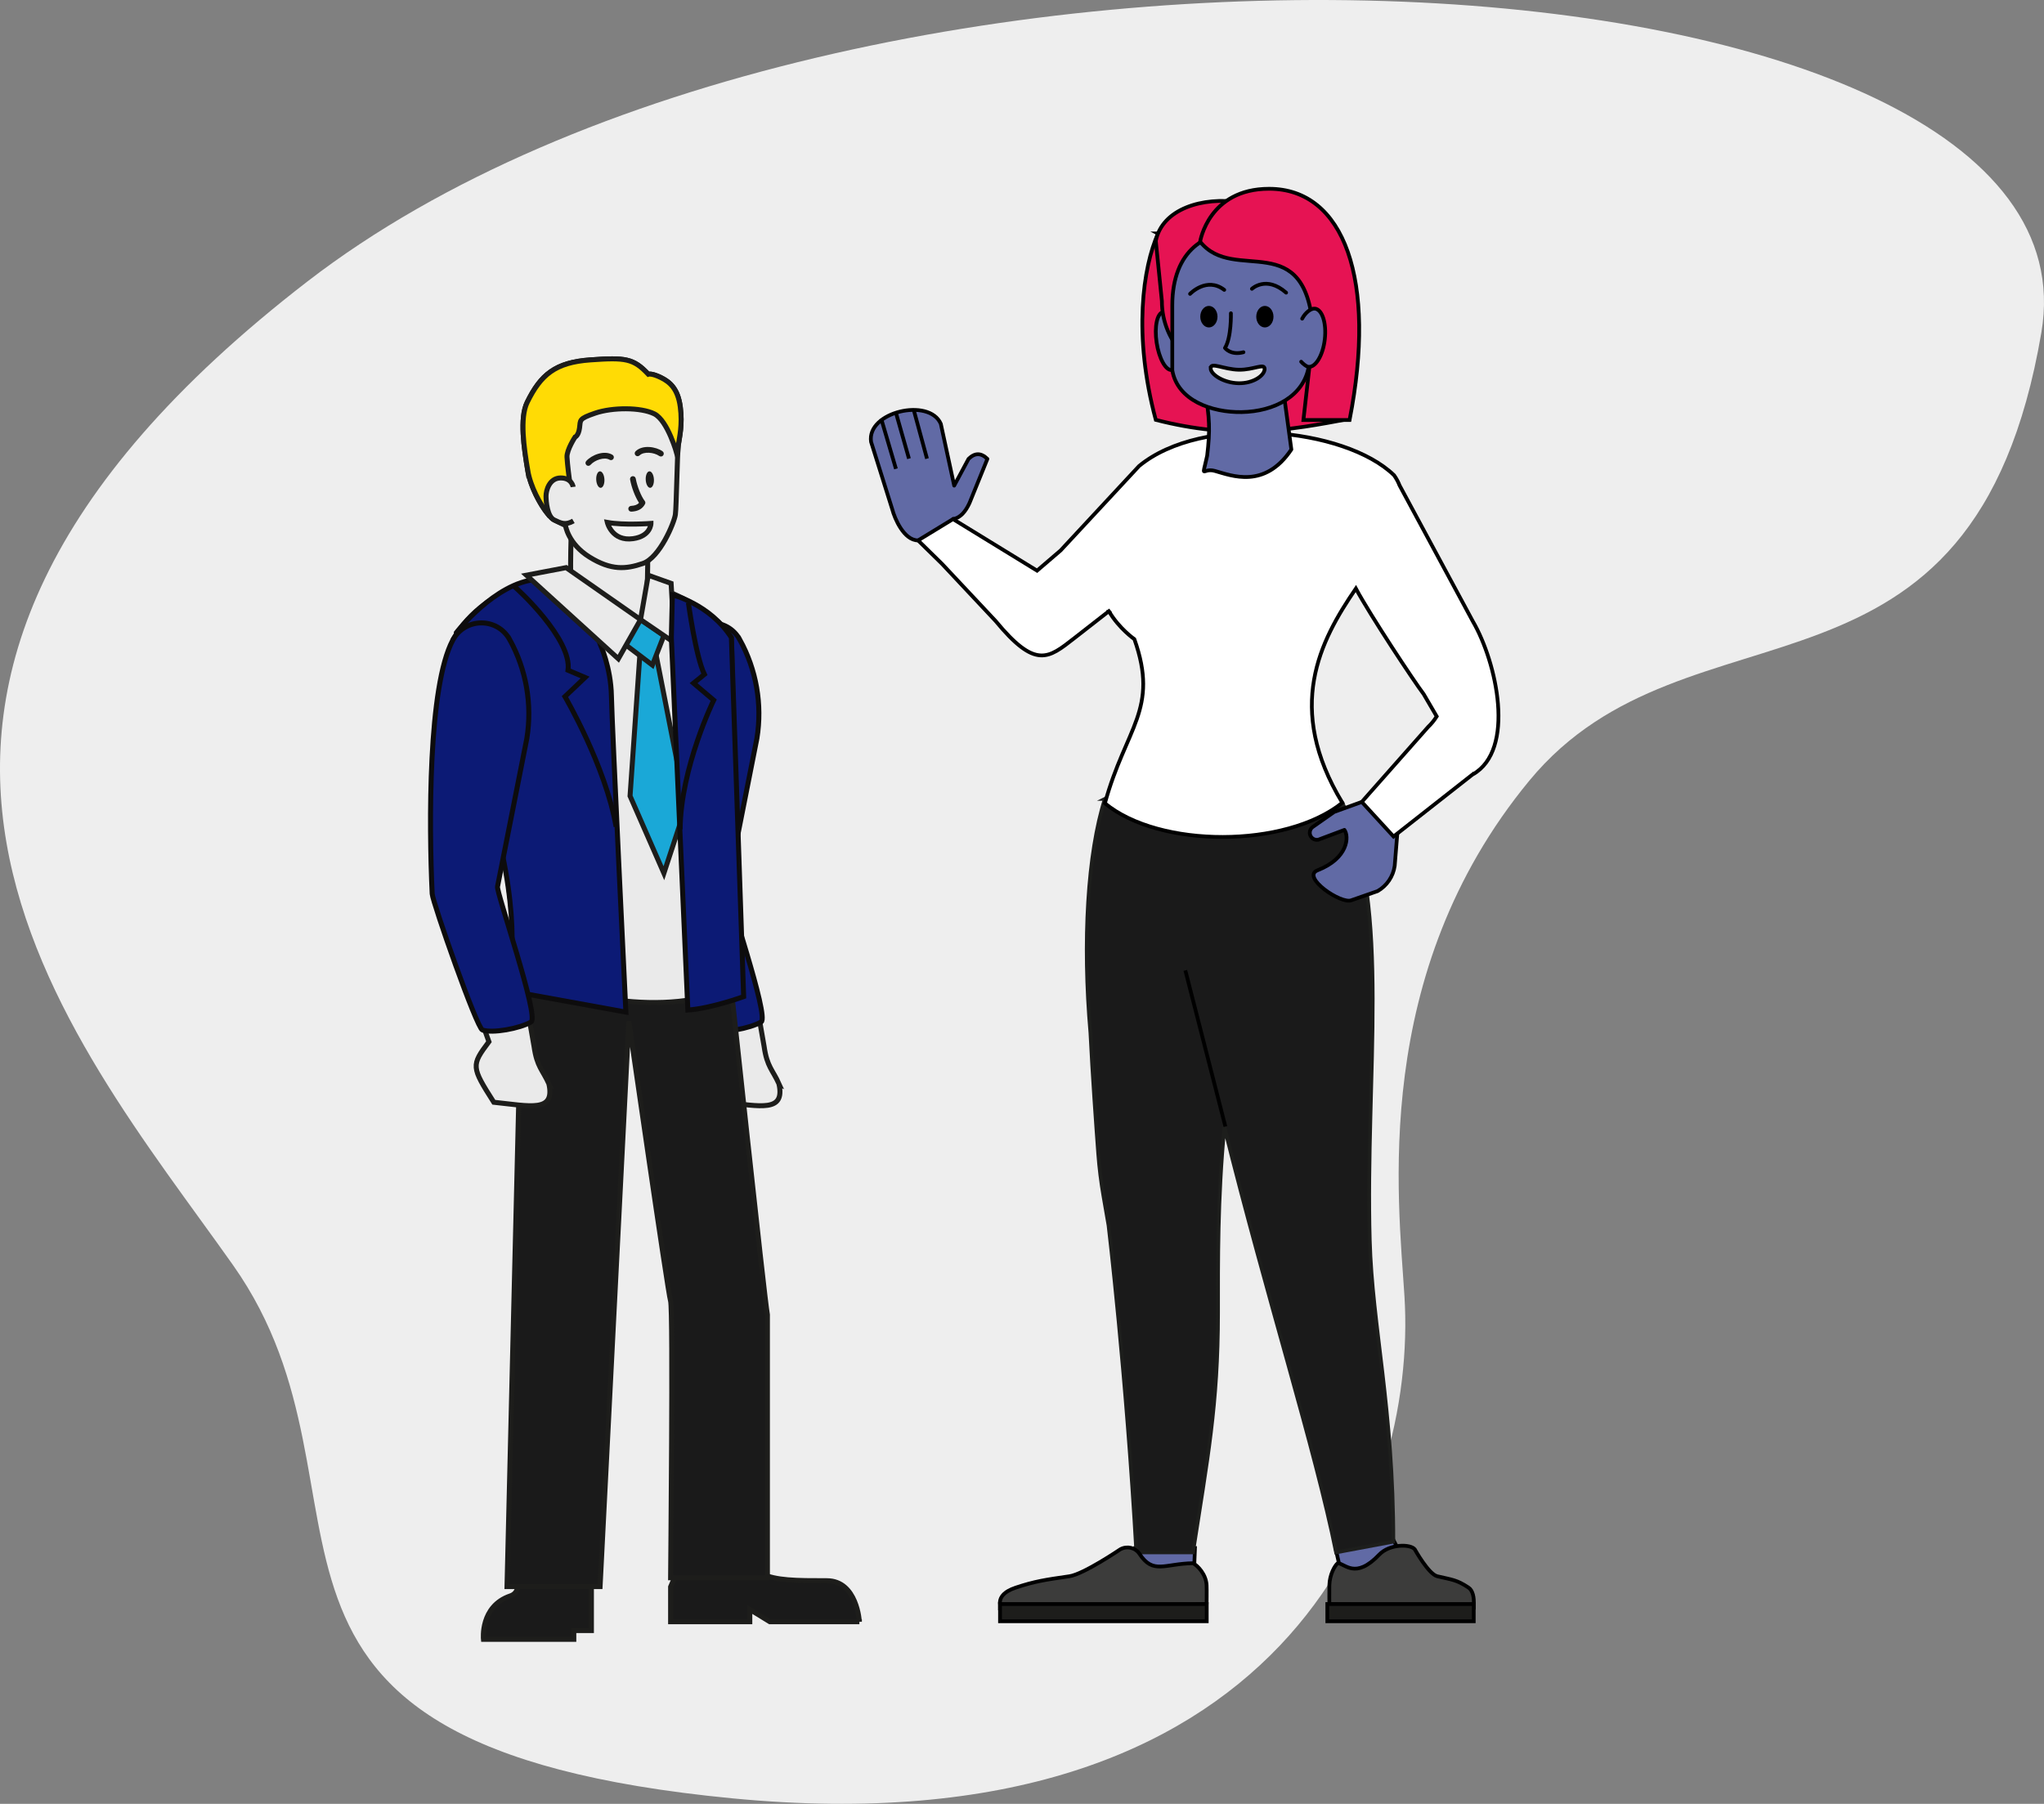 <?xml version="1.0" encoding="UTF-8"?>
<svg xmlns="http://www.w3.org/2000/svg" id="b" width="409.097" height="361.116" viewBox="0 0 409.097 361.116">
  <rect x="0" y="0" width="409.097" height="361.116" fill="#808080" stroke="none"/>
  <defs>
    <style>.d,.e{fill:none;}.d,.e,.f,.g,.h,.i,.j,.k,.l{stroke:#000;}.d,.e,.f,.g,.h,.i,.j,.k,.l,.m{stroke-width:.75px;}.d,.f{stroke-linecap:round;stroke-linejoin:round;}.n{fill:#eee;}.o,.l{fill:#1d1d1b;}.e,.p,.q,.r,.s,.t,.u,.g,.h,.i,.j,.k,.l,.m{stroke-miterlimit:10;}.p{fill:#ffdb05;}.p,.q,.r,.s,.t{stroke:#1d1d1b;}.q,.i{fill:#eaeaea;}.r{fill:#f0f0f0;}.s{fill:#1aa8d7;}.t,.m{fill:#1a1a1a;}.u{fill:#0c1a75;stroke:#0d0c0d;}.f,.k{fill:#616aa5;}.g{fill:#e61353;}.h{fill:#fff;}.j{fill:#3c3c3b;}.m{stroke:#1d1e1c;}</style>
  </defs>
  <g id="c">
    <path class="n" d="m281.098,259.531c2.595,41.896-24.36,111.122-134.513,100.489-110.154-10.633-67.198-60.393-99.947-106.751-32.748-46.358-93.142-113.556,14.886-196.916C169.551-27.007,422.127-13.074,408.572,66.56c-13.61,79.957-70.601,51.037-102.498,89.739-31.898,38.703-26.174,83.886-24.976,103.232Z"></path>
    <path class="q" d="m155.911,216.987c-1.241-2.791-2.392-3.381-2.978-7.504l-1.004-5.746-.811-1.538-5.906-25.56,2.096-17.523-14.304.553s-.32,18.187-.293,18.46l.609.45-.605-.422c.04.381.728,1.198.864,1.613l10.321,28.773c-3.562,4.751-3.531,5.03.978,12.123,7.303.766,12.285,2.093,11.031-3.679Z"></path>
    <path class="u" d="m148.055,128.036c-2.491-4.51-8.971-4.421-11.391.127-4.917,9.24-4.782,36.852-4.118,50.78.15,1.837,8.904,26.83,10.058,27.256,1.927.711,7.493-.281,9.733-1.612,1.706-1.014-7.015-26.11-6.717-27.099l5.876-29.683c1.096-6.789-.116-13.75-3.441-19.77h0Z"></path>
    <path class="t" d="m172,324.667s-.434-8.219-6.514-8.219c-6.08,0-10.205,0-13.137-1.438-2.931-1.438-16.394-1.438-16.394-1.438l-1.737,4.109v6.986s15.851,0,15.851,0v-2.466s4.017,2.466,4.017,2.466h17.914Z"></path>
    <path class="t" d="m118.368,317.83v8.599h-3.522s0,1.761,0,1.761h-18.088s-.701-6.644,5.395-8.702c1.841-.622,1.46-2.694,1.46-2.694l14.756-.414v1.45Z"></path>
    <path class="t" d="m145.993,194.57s6.986,65.341,7.599,68.629v52.663h-19.38c0-.061.548-53.621,0-55.402-.548-1.781-8.356-56.026-8.356-56.026l-5.753,113.19h-18.63s3.014-124.696,3.014-124.696l41.506,1.644Z"></path>
    <path class="q" d="m90.684,128.044c7.366,26.048,12.361,48.212,12.361,67.04,10.918,3.655,29.009,9.38,45.181,2.13l-1.841-69.57c-4.093-6.377-14.081-9.763-14.081-9.763l-19.035-3.196s-16.057,1.55-22.585,13.359Z"></path>
    <path class="u" d="m120.099,128.906s2.171,4.652,2.274,10.441c.103,5.789,2.895,63.269,2.895,63.269l-23.881-4.342s2.998-8.994-.827-27.189-9.201-44.454-9.201-44.454c0,0,7.65-9.925,16.024-10.648s12.716,12.923,12.716,12.923Z"></path>
    <path class="q" d="m129.582,108.783s.46,14.242-1.379,15.259c-1.839,1.017-8.2-.424-13.794-6.612-.46-.509,0-13.733,0-13.733l15.174,5.086Z"></path>
    <path class="q" d="m129.754,74.914s.679-.232,2.5.663c1.821.894,3.419,2.244,3.899,5.871.48,3.626-.183,6.127-.399,7.716-.216,1.59-.366,12.253-.582,13.843s-3.114,8.643-6.509,9.802c-3.395,1.159-6.342,1.407-10.672-1.285s-4.809-6.318-4.809-6.318c0,0-.911-.447-2.277-1.118s-4.578-5.639-5.289-9.944c-.711-4.305-1.663-10.424-.097-13.611,2.72-5.539,5.615-7.98,12.644-8.484,7.029-.504,8.619-.288,11.591,2.866Z"></path>
    <ellipse class="o" cx="130.058" cy="96.008" rx=".822" ry="1.653" transform="translate(-4.832 6.917) rotate(-2.991)"></ellipse>
    <ellipse class="o" cx="120.152" cy="96.008" rx=".822" ry="1.653" transform="translate(-4.846 6.4) rotate(-2.991)"></ellipse>
    <path class="r" d="m130.281,104.79s-5.377.407-8.725-.201c0,0,.914,3.855,5.175,3.246,3.551-.508,3.55-3.044,3.55-3.044Z"></path>
    <path class="o" d="m127.065,102.346c-.247.047-.485.07-.701.082-.317.018-.589-.224-.608-.542-.018-.317.227-.588.542-.608.773-.045,1.273-.235,1.595-.622-.761-1.151-1.487-3.025-1.786-4.656-.057-.311.148-.61.458-.669h.004c.313-.058.613.149.67.462.291,1.591,1.084,3.566,1.805,4.498.138.179.159.422.054.622-.497.939-1.302,1.294-2.034,1.434Z"></path>
    <path class="o" d="m117.825,93.252c.136-.016.266-.079.364-.189.862-.97,2.785-1.634,3.801-1.026.273.163.626.075.79-.198.163-.273.075-.626-.198-.79-1.675-1.001-4.188.052-5.253,1.249-.211.238-.19.602.048.813.128.113.291.16.449.142Z"></path>
    <path class="o" d="m132.342,91.386c.158-.018.308-.101.406-.242.182-.261.118-.619-.142-.802-1.313-.917-4.002-1.361-5.399.004-.227.222-.232.587-.01.814.222.228.587.232.814.01.846-.827,2.871-.627,3.935.116.12.084.261.115.395.1Z"></path>
    <path class="p" d="m105.617,94.143c-.711-4.305-1.663-10.424-.097-13.611,2.72-5.539,5.615-7.98,12.644-8.484,7.029-.504,8.619-.288,11.591,2.866,0,0,.679-.232,2.5.663,1.821.894,3.419,2.244,3.899,5.871.48,3.626-.183,6.127-.399,7.716-.037.275-.073.825-.107,1.549l-.142.236s-1.829-6.761-4.561-8.103c-2.732-1.342-8.403-1.301-11.798-.143s-2.939,1.382-3.155,2.972c-.216,1.59-.894,1.821-.894,1.821,0,0-1.683,2.564-1.616,4.01s.498,4.66.498,4.66l-4.335,6.738c-1.519-1.867-3.489-5.502-4.028-8.761Z"></path>
    <path class="q" d="m114.715,97.481s-.24-1.813-2.508-1.797c-2.269.016-2.931,2.516-2.923,3.651s.256,4.082,1.622,4.753,2.277,1.118,3.858.199"></path>
    <polygon class="s" points="132.875 174.811 137.274 161.422 130.82 128.595 128.202 129.106 126.101 159.351 132.875 174.811"></polygon>
    <polygon class="s" points="132.875 127.237 130.574 133.147 124.327 128.41 128.202 124.043 132.875 127.237"></polygon>
    <polygon class="q" points="128.202 124.043 123.754 131.883 105.356 115.15 113.308 113.636 128.202 124.043"></polygon>
    <polygon class="q" points="128.202 124.043 135.019 128.703 134.319 116.792 129.744 115.158 128.202 124.043"></polygon>
    <path class="q" d="m109.865,216.987c-1.241-2.791-2.392-3.381-2.978-7.504l-1.004-5.746-.811-1.538-5.906-25.56,2.096-17.523-14.304.553s-.32,18.187-.293,18.46l.609.45-.605-.422c.04.381.728,1.198.864,1.613l10.321,28.773c-3.562,4.751-3.531,5.03.978,12.123,7.303.766,12.285,2.093,11.031-3.679Z"></path>
    <path class="u" d="m102.009,128.036c-2.491-4.51-8.971-4.421-11.391.127-4.917,9.24-4.782,36.852-4.118,50.78.15,1.837,8.904,26.83,10.058,27.256,1.927.711,7.493-.281,9.733-1.612,1.706-1.014-7.015-26.11-6.717-27.099l5.876-29.683c1.096-6.789-.116-13.75-3.441-19.77h0Z"></path>
    <path class="u" d="m102.835,117.327c.827.62,11.682,10.648,10.855,16.851l3.412,1.447-4.032,3.825s8.167,13.956,10.235,26.052"></path>
    <path class="u" d="m134.573,119.085s7.497,1.817,11.812,8.559l2.454,71.872s-6.513,2.378-11.165,2.688l-3.308-74.538.207-8.581Z"></path>
    <path class="u" d="m137.777,120.636s1.447,10.752,3.205,14.37l-2.171,1.757,4.032,3.412s-6.616,13.543-6.72,25.845"></path>
    <path class="f" d="m183.748,108.185c-2.837,0-4.69-4.378-5.176-6.256l-4.23-13.471c-.923-5.99,11.641-8.946,13.957-3.607l2.677,12.366,2.871-5.349c1.279-1.243,2.498-1.243,3.777,0l-3.588,8.847c-.805,1.739-1.839,2.957-3.296,3.205"></path>
    <polygon class="k" points="225.041 315.948 238.922 315.948 239.165 309.914 227.142 309.914 225.041 315.948"></polygon>
    <polygon class="k" points="268.623 315.784 282.162 314.595 278.812 308.156 267.385 310.298 268.623 315.784"></polygon>
    <path class="m" d="m221.142,159.936h10.899l-.004.862h36.655c9.771,20.534,4.538,54.584,5.459,87.524.482,17.229,4.719,33.502,4.719,60.307l-11.457,2.148c-4.223-20.928-13.66-50.257-22.356-85.135-1.385,14.379-1.275,27.178-1.275,37.159,0,18.618-2.148,29.359-5.012,47.976h-11.328c-2.015-35.786-5.571-65.464-5.571-65.464l-1.012-5.85c-.488-2.823-.84-5.663-1.053-8.521-.426-5.701-1.156-15.933-1.56-24.175-1.609-18.267-.567-35.976,2.896-46.832Z"></path>
    <line class="e" x1="245.255" y1="225.528" x2="237.238" y2="194.264"></line>
    <line class="e" x1="182.926" y1="82.232" x2="185.531" y2="91.816"></line>
    <line class="e" x1="179.318" y1="82.633" x2="181.924" y2="91.816"></line>
    <line class="e" x1="176.371" y1="83.836" x2="179.318" y2="93.856"></line>
    <path class="j" d="m200.148,321.982v-.746c-.173-1.391.73-2.599,3.125-3.397,3.832-1.277,5.938-1.581,10.757-2.279,2.853-.413,10.192-5.396,10.192-5.396l.03-.016c1.321-.716,2.991-.327,3.816.928,2.743,4.171,4.986,1.953,10.722,1.872.92.483,2.605,2.224,2.704,4.415.045.992,0,3.973,0,3.757l-41.346.862h0Z"></path>
    <rect class="l" x="200.148" y="321.12" width="41.374" height="3.448"></rect>
    <path class="j" d="m294.962,321.982v-.746c.106-1.391-.187-2.837-1.028-3.397-2.395-1.597-3.317-1.581-6.267-2.279-1.746-.413-4.509-5.396-4.509-5.396-.006-.006-.013-.01-.019-.016-.828-1.052-5.016-1.104-7.089,1.074-4.852,5.096-6.864,1.726-8.329,1.726-.563.483-1.594,2.224-1.655,4.415-.028.992,0,3.973,0,3.757l28.895.862h0Z"></path>
    <rect class="l" x="265.656" y="321.12" width="29.306" height="3.448" transform="translate(560.618 645.687) rotate(-180)"></rect>
    <path class="f" d="m279.682,166.673l-.538,6.657c-.299,2.126-1.562,3.996-3.424,5.066l-5.204,1.814c-2.023.93-10.175-4.669-6.813-5.983,6.181-2.416,6.324-6.795,5.375-8.086l-5.211,1.96c-.575.123-1.167-.12-1.489-.612-.422-.643-.256-1.506.374-1.947l4.284-3.002,5.52-1.999"></path>
    <path class="h" d="m221.952,122.381c2.016,3.437,5.089,5.576,5.089,5.576,4.988,14.117-1.714,17.595-5.898,32.857,10.886,9.008,36.182,9.008,47.517-.111-11.501-19.013-4.501-32.33,2.711-42.883,2.853,5.325,11.733,18.727,13.566,21.13l2.614,4.474c-.514.814-1.127,1.553-1.712,2.098l-13.282,15.02,6.355,6.926,15.851-12.45.011.018c8.634-4.901,4.807-22.422,0-30.661l-14.655-27.195c-.262-.676-.621-1.349-1.088-2.02-9.909-9.636-38.354-12.328-51.055-1.859-.05.041-.095.091-.136.147l-15.566,16.755-4.709,4.038-16.823-10.321-6.992,4.265,4.815,4.721,10.681,11.389c8.01,9.697,10.526,7.566,15.77,3.464l6.921-5.4.017.022Z"></path>
    <path class="g" d="m231.776,46.737l37.587,19.4.747,17.712c-12.174,2.307-23.077,4.233-38.785.205-4.58-17.008-2.553-30.575.451-37.317Z"></path>
    <path class="f" d="m236.354,71.142c.483,3.202-.589,2.743-1.797,2.925s-2.58-2.265-3.063-5.467c-.483-3.202.106-5.945,1.315-6.127,1.209-.182,3.063,5.467,3.546,8.668Z"></path>
    <path class="g" d="m247.915,75.496h0c-.066.001-.132.002-.198.003-8.392.087-15.186-6.829-15.169-15.221l-1.223-12.057c2.574-12.738,32.105-10.179,32.071,7.055l-.546,11.042c-1.102,5.884-7.537,9.044-14.935,9.178Z"></path>
    <path class="f" d="m241.174,78.308c.934,5.326,1.041,7.829.434,12.919-1.099,5.041-1.023,2.334,1.545,3.051,3.302.922,9.947,3.702,15.306-4.299l-1.8-13.259-7.912-4.256-7.574,5.843Z"></path>
    <path class="f" d="m248.502,82.499h0c-5.939.108-12.865-2.334-13.876-8.383v-12.962c0-22.401,27.792-16.08,27.792,1.154l-.472,11.041c-.983,5.882-6.777,9.03-13.443,9.151Z"></path>
    <path class="i" d="m242.302,73.7c-.021,1.272,2.619,2.969,5.604,3.02,2.985.05,5.183-1.566,5.205-2.838.021-1.272-2.175.185-5.159.135-2.985-.05-5.628-1.589-5.649-.317Z"></path>
    <ellipse cx="253.158" cy="63.397" rx="1.724" ry="2.155"></ellipse>
    <ellipse cx="241.953" cy="63.397" rx="1.724" ry="2.155"></ellipse>
    <path class="g" d="m240.2,48.378s1.671-10.585,13.804-10.585c15.049,0,21.606,18.291,16.106,46.291h-9.238s1.978-17.531,1.978-17.531c-1.294-21.525-15.817-9.548-22.65-18.175Z"></path>
    <path class="f" d="m260.425,72.412c.292.363,1.045.979,1.429,1.023,1.457.166,2.935-2.307,3.301-5.524.366-3.217-.517-5.959-1.974-6.125-.806-.092-1.929.806-2.556,2.009"></path>
    <path class="d" d="m246.36,62.714s.122,4.842-1.187,6.945c0,0,1.127,1.535,3.698.855"></path>
    <path class="d" d="m238.186,58.831s3.315-3.495,6.84-.801"></path>
    <path class="d" d="m250.567,57.82s2.868-2.728,6.844.767"></path>
  </g>
</svg>
